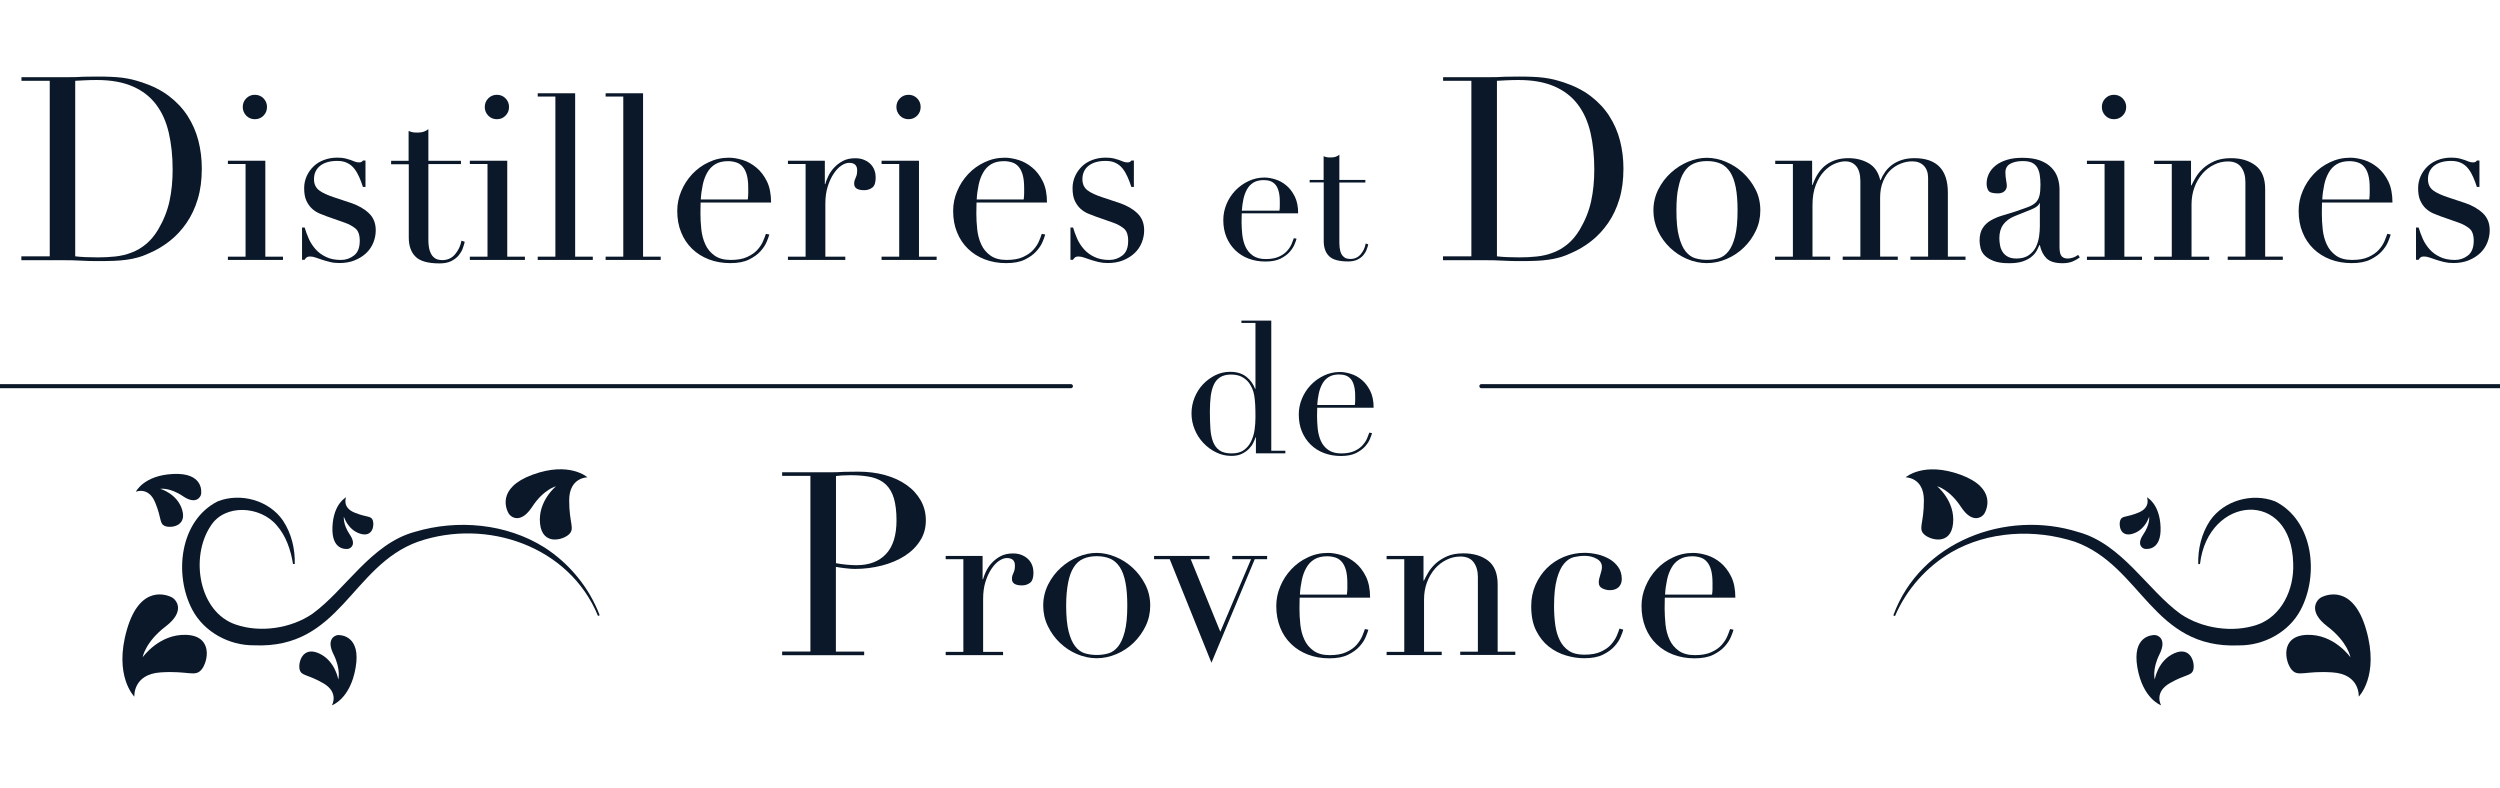 <svg width="184" height="58" viewBox="0 0 184 58" fill="none" xmlns="http://www.w3.org/2000/svg">
<g clip-path="url(#clip0_4050_2472)">
<path d="M1.579 18.865H3.661V5.947H1.579V5.68H5.064C5.238 5.68 5.413 5.68 5.587 5.674C5.762 5.667 5.937 5.661 6.111 5.648C6.286 5.648 6.46 5.648 6.635 5.641C6.809 5.635 6.984 5.635 7.159 5.635C7.534 5.635 7.87 5.641 8.161 5.654C8.452 5.667 8.73 5.687 8.988 5.719C9.247 5.752 9.486 5.798 9.719 5.85C9.952 5.908 10.197 5.98 10.463 6.065C11.225 6.319 11.885 6.651 12.441 7.074C12.997 7.498 13.456 7.986 13.812 8.54C14.167 9.094 14.432 9.7 14.601 10.351C14.769 11.009 14.853 11.693 14.853 12.409C14.853 13.243 14.756 13.986 14.555 14.65C14.355 15.315 14.083 15.895 13.728 16.409C13.379 16.917 12.971 17.36 12.499 17.732C12.027 18.103 11.529 18.403 10.993 18.631C10.695 18.767 10.411 18.878 10.139 18.95C9.868 19.028 9.596 19.08 9.312 19.119C9.027 19.158 8.723 19.184 8.381 19.197C8.044 19.21 7.656 19.217 7.217 19.217C7.029 19.217 6.829 19.21 6.615 19.21C6.402 19.204 6.189 19.197 5.975 19.184C5.762 19.171 5.555 19.165 5.348 19.158C5.141 19.152 4.947 19.152 4.76 19.152H1.572V18.865H1.579ZM5.536 18.865C5.749 18.891 5.995 18.911 6.279 18.924C6.564 18.937 6.868 18.943 7.21 18.943C7.637 18.943 8.057 18.924 8.478 18.878C8.898 18.832 9.299 18.741 9.68 18.591C10.062 18.448 10.417 18.24 10.747 17.966C11.077 17.692 11.374 17.341 11.639 16.898C12.04 16.22 12.318 15.523 12.473 14.813C12.629 14.103 12.706 13.322 12.706 12.481C12.706 11.485 12.609 10.585 12.422 9.771C12.234 8.957 11.924 8.266 11.491 7.693C11.057 7.12 10.488 6.677 9.777 6.364C9.066 6.052 8.187 5.889 7.133 5.889C6.822 5.889 6.538 5.895 6.279 5.908C6.021 5.921 5.775 5.934 5.536 5.947V18.865Z" fill="#0A1829"/>
<path d="M16.773 18.891H18.073V12.071H16.773V11.83H19.528V18.891H20.827V19.132H16.773V18.891ZM17.866 7.876C17.866 7.628 17.95 7.413 18.125 7.237C18.299 7.061 18.513 6.977 18.758 6.977C19.004 6.977 19.217 7.061 19.392 7.237C19.567 7.413 19.651 7.628 19.651 7.876C19.651 8.123 19.567 8.338 19.392 8.514C19.217 8.69 19.004 8.774 18.758 8.774C18.513 8.774 18.299 8.69 18.125 8.514C17.957 8.332 17.866 8.123 17.866 7.876Z" fill="#0A1829"/>
<path d="M22.237 16.748H22.424C22.502 17.021 22.605 17.295 22.728 17.575C22.851 17.855 23.019 18.109 23.226 18.344C23.433 18.578 23.692 18.767 23.996 18.91C24.299 19.06 24.668 19.132 25.095 19.132C25.457 19.132 25.774 19.021 26.058 18.8C26.343 18.578 26.478 18.22 26.478 17.718C26.478 17.288 26.369 16.982 26.149 16.806C25.929 16.631 25.67 16.494 25.379 16.39L24.06 15.927C23.892 15.868 23.711 15.797 23.511 15.712C23.317 15.627 23.129 15.51 22.961 15.354C22.793 15.197 22.657 15.002 22.547 14.768C22.437 14.526 22.386 14.22 22.386 13.849C22.386 13.53 22.45 13.237 22.573 12.963C22.696 12.689 22.864 12.455 23.078 12.246C23.291 12.038 23.549 11.882 23.847 11.771C24.144 11.66 24.468 11.602 24.817 11.602C25.062 11.602 25.263 11.621 25.418 11.66C25.567 11.699 25.703 11.738 25.812 11.777C25.922 11.816 26.026 11.856 26.116 11.895C26.207 11.934 26.31 11.953 26.44 11.953C26.569 11.953 26.653 11.908 26.711 11.816H26.899V13.758H26.711C26.634 13.51 26.543 13.269 26.44 13.035C26.336 12.8 26.22 12.598 26.078 12.416C25.935 12.233 25.761 12.09 25.554 11.992C25.347 11.888 25.101 11.843 24.817 11.843C24.274 11.843 23.86 11.966 23.556 12.207C23.259 12.448 23.11 12.781 23.11 13.184C23.11 13.549 23.239 13.823 23.491 14.012C23.743 14.201 24.118 14.37 24.616 14.533L25.851 14.943C26.381 15.126 26.815 15.373 27.151 15.693C27.487 16.012 27.655 16.429 27.655 16.95C27.655 17.256 27.597 17.555 27.481 17.849C27.364 18.142 27.19 18.402 26.957 18.624C26.724 18.845 26.446 19.021 26.11 19.158C25.78 19.295 25.399 19.36 24.972 19.36C24.726 19.36 24.493 19.334 24.287 19.282C24.08 19.23 23.886 19.178 23.711 19.119C23.537 19.06 23.375 19.008 23.233 18.956C23.09 18.904 22.948 18.878 22.825 18.878C22.703 18.878 22.612 18.904 22.554 18.956C22.496 19.008 22.45 19.06 22.418 19.119H22.23V16.748H22.237Z" fill="#0A1829"/>
<path d="M28.773 11.836H30.073V9.641C30.163 9.673 30.248 9.706 30.325 9.725C30.403 9.745 30.538 9.758 30.733 9.758C30.901 9.758 31.049 9.738 31.172 9.699C31.295 9.66 31.411 9.595 31.528 9.504V11.836H33.926V12.077H31.528V17.64C31.528 17.959 31.56 18.213 31.618 18.415C31.683 18.617 31.761 18.767 31.864 18.878C31.968 18.989 32.077 19.054 32.194 19.093C32.31 19.125 32.426 19.145 32.543 19.145C32.937 19.145 33.254 19.002 33.5 18.708C33.739 18.422 33.894 18.09 33.965 17.712L34.205 17.797C34.172 17.946 34.12 18.109 34.056 18.291C33.991 18.474 33.881 18.643 33.745 18.813C33.603 18.976 33.422 19.112 33.196 19.223C32.97 19.334 32.692 19.386 32.349 19.386C31.502 19.386 30.914 19.223 30.584 18.891C30.254 18.565 30.086 18.096 30.086 17.497V12.09H28.786V11.836H28.773Z" fill="#0A1829"/>
<path d="M34.58 18.891H35.88V12.071H34.58V11.83H37.334V18.891H38.634V19.132H34.58V18.891ZM35.679 7.876C35.679 7.628 35.763 7.413 35.938 7.237C36.112 7.061 36.326 6.977 36.572 6.977C36.817 6.977 37.031 7.061 37.205 7.237C37.38 7.413 37.464 7.628 37.464 7.876C37.464 8.123 37.38 8.338 37.205 8.514C37.031 8.69 36.817 8.774 36.572 8.774C36.326 8.774 36.112 8.69 35.938 8.514C35.763 8.332 35.679 8.123 35.679 7.876Z" fill="#0A1829"/>
<path d="M39.576 18.89H40.876V7.106H39.576V6.865H42.331V18.89H43.63V19.131H39.576V18.89Z" fill="#0A1829"/>
<path d="M44.574 18.89H45.874V7.106H44.574V6.865H47.329V18.89H48.628V19.131H44.574V18.89Z" fill="#0A1829"/>
<path d="M51.566 14.91C51.566 15.021 51.566 15.138 51.559 15.262C51.553 15.386 51.553 15.529 51.553 15.711C51.553 16.083 51.572 16.474 51.617 16.884C51.663 17.294 51.76 17.659 51.915 17.991C52.063 18.323 52.29 18.591 52.587 18.806C52.885 19.021 53.279 19.131 53.777 19.131C54.275 19.131 54.682 19.06 54.999 18.91C55.322 18.76 55.574 18.584 55.755 18.376C55.943 18.167 56.079 17.952 56.169 17.737C56.26 17.522 56.324 17.346 56.37 17.21L56.622 17.262C56.589 17.386 56.525 17.568 56.428 17.796C56.331 18.03 56.182 18.258 55.969 18.493C55.762 18.727 55.477 18.929 55.122 19.105C54.766 19.281 54.307 19.366 53.745 19.366C53.182 19.366 52.658 19.275 52.18 19.092C51.701 18.91 51.288 18.649 50.938 18.311C50.589 17.972 50.318 17.568 50.13 17.092C49.936 16.623 49.846 16.096 49.846 15.516C49.846 15.014 49.943 14.532 50.143 14.063C50.337 13.594 50.609 13.177 50.951 12.812C51.294 12.448 51.695 12.155 52.16 11.94C52.62 11.718 53.117 11.607 53.648 11.607C53.964 11.607 54.3 11.666 54.663 11.777C55.025 11.887 55.354 12.076 55.665 12.331C55.975 12.585 56.234 12.923 56.441 13.34C56.648 13.757 56.751 14.285 56.751 14.904H51.566V14.91ZM55.038 14.676C55.057 14.519 55.07 14.369 55.07 14.233C55.07 14.096 55.07 13.953 55.07 13.809C55.07 13.425 55.031 13.106 54.96 12.858C54.889 12.611 54.785 12.409 54.656 12.265C54.527 12.116 54.372 12.011 54.184 11.953C53.997 11.894 53.796 11.861 53.583 11.861C53.201 11.861 52.885 11.94 52.639 12.089C52.393 12.239 52.193 12.448 52.05 12.708C51.902 12.969 51.792 13.268 51.721 13.607C51.65 13.946 51.598 14.304 51.578 14.682H55.038V14.676Z" fill="#0A1829"/>
<path d="M57.992 18.89H59.292V12.07H57.992V11.829H60.708V13.549H60.74C60.785 13.379 60.856 13.184 60.96 12.969C61.063 12.754 61.199 12.545 61.38 12.35C61.561 12.155 61.775 11.985 62.033 11.848C62.285 11.712 62.596 11.646 62.951 11.646C63.21 11.646 63.436 11.692 63.624 11.777C63.818 11.861 63.973 11.972 64.096 12.102C64.219 12.233 64.309 12.383 64.367 12.552C64.425 12.721 64.451 12.891 64.451 13.06C64.451 13.431 64.367 13.685 64.199 13.809C64.031 13.933 63.831 13.998 63.611 13.998C63.113 13.998 62.867 13.842 62.867 13.523C62.867 13.418 62.88 13.34 62.9 13.275C62.919 13.21 62.945 13.151 62.977 13.086C63.003 13.021 63.029 12.956 63.055 12.871C63.074 12.793 63.087 12.676 63.087 12.532C63.087 12.168 62.887 11.985 62.499 11.985C62.318 11.985 62.13 12.05 61.923 12.187C61.716 12.324 61.535 12.519 61.361 12.78C61.186 13.04 61.038 13.353 60.921 13.725C60.805 14.096 60.746 14.513 60.746 14.995V18.89H62.214V19.131H57.992V18.89Z" fill="#0A1829"/>
<path d="M64.883 18.891H66.182V12.071H64.883V11.83H67.637V18.891H68.937V19.132H64.883V18.891ZM65.975 7.876C65.975 7.628 66.06 7.413 66.234 7.237C66.409 7.061 66.622 6.977 66.868 6.977C67.113 6.977 67.327 7.061 67.501 7.237C67.676 7.413 67.76 7.628 67.76 7.876C67.76 8.123 67.676 8.338 67.501 8.514C67.327 8.69 67.113 8.774 66.868 8.774C66.622 8.774 66.409 8.69 66.234 8.514C66.066 8.332 65.975 8.123 65.975 7.876Z" fill="#0A1829"/>
<path d="M71.872 14.91C71.872 15.021 71.872 15.138 71.866 15.262C71.859 15.386 71.859 15.529 71.859 15.711C71.859 16.083 71.879 16.474 71.924 16.884C71.969 17.294 72.066 17.659 72.221 17.991C72.37 18.323 72.596 18.591 72.894 18.806C73.191 19.021 73.586 19.131 74.083 19.131C74.581 19.131 74.989 19.06 75.305 18.91C75.629 18.76 75.881 18.584 76.062 18.376C76.249 18.167 76.385 17.952 76.476 17.737C76.566 17.522 76.631 17.346 76.676 17.21L76.928 17.262C76.896 17.386 76.831 17.568 76.734 17.796C76.637 18.03 76.489 18.258 76.275 18.493C76.068 18.727 75.784 18.929 75.428 19.105C75.073 19.281 74.614 19.366 74.051 19.366C73.489 19.366 72.965 19.275 72.486 19.092C72.008 18.91 71.594 18.649 71.245 18.311C70.896 17.972 70.624 17.568 70.437 17.092C70.243 16.623 70.152 16.096 70.152 15.516C70.152 15.014 70.249 14.532 70.45 14.063C70.644 13.594 70.915 13.177 71.258 12.812C71.601 12.448 72.001 12.155 72.467 11.94C72.926 11.718 73.424 11.607 73.954 11.607C74.271 11.607 74.607 11.666 74.969 11.777C75.331 11.887 75.661 12.076 75.971 12.331C76.282 12.585 76.54 12.923 76.747 13.34C76.954 13.757 77.058 14.285 77.058 14.904H71.872V14.91ZM75.344 14.676C75.364 14.519 75.377 14.369 75.377 14.233C75.377 14.096 75.377 13.953 75.377 13.809C75.377 13.425 75.338 13.106 75.267 12.858C75.195 12.611 75.092 12.409 74.963 12.265C74.834 12.116 74.678 12.011 74.491 11.953C74.303 11.894 74.103 11.861 73.889 11.861C73.508 11.861 73.191 11.94 72.945 12.089C72.7 12.239 72.499 12.448 72.357 12.708C72.208 12.969 72.099 13.268 72.027 13.607C71.956 13.946 71.904 14.304 71.885 14.682H75.344V14.676Z" fill="#0A1829"/>
<path d="M78.792 16.748H78.979C79.057 17.021 79.16 17.295 79.283 17.575C79.406 17.855 79.574 18.109 79.781 18.344C79.988 18.578 80.246 18.767 80.55 18.91C80.854 19.06 81.223 19.132 81.649 19.132C82.011 19.132 82.328 19.021 82.613 18.8C82.897 18.578 83.033 18.22 83.033 17.718C83.033 17.288 82.923 16.982 82.703 16.806C82.484 16.631 82.225 16.494 81.934 16.39L80.615 15.927C80.447 15.868 80.266 15.797 80.065 15.712C79.871 15.627 79.684 15.51 79.516 15.354C79.348 15.197 79.212 15.002 79.102 14.768C78.992 14.526 78.94 14.22 78.94 13.849C78.94 13.53 79.005 13.237 79.128 12.963C79.251 12.689 79.419 12.455 79.632 12.246C79.846 12.038 80.104 11.882 80.402 11.771C80.699 11.66 81.022 11.602 81.371 11.602C81.617 11.602 81.817 11.621 81.973 11.66C82.121 11.699 82.257 11.738 82.367 11.777C82.477 11.816 82.581 11.856 82.671 11.895C82.761 11.934 82.865 11.953 82.994 11.953C83.124 11.953 83.208 11.908 83.266 11.816H83.453V13.758H83.266C83.188 13.51 83.098 13.269 82.994 13.035C82.891 12.8 82.774 12.598 82.632 12.416C82.49 12.233 82.315 12.09 82.109 11.992C81.902 11.888 81.656 11.843 81.371 11.843C80.828 11.843 80.415 11.966 80.111 12.207C79.813 12.448 79.665 12.781 79.665 13.184C79.665 13.549 79.794 13.823 80.046 14.012C80.298 14.201 80.673 14.37 81.171 14.533L82.406 14.943C82.936 15.126 83.369 15.373 83.706 15.693C84.042 16.012 84.21 16.429 84.21 16.95C84.21 17.256 84.152 17.555 84.035 17.849C83.919 18.142 83.744 18.402 83.511 18.624C83.279 18.845 83.001 19.021 82.665 19.158C82.335 19.295 81.953 19.36 81.527 19.36C81.281 19.36 81.048 19.334 80.841 19.282C80.634 19.23 80.44 19.178 80.266 19.119C80.091 19.06 79.93 19.008 79.787 18.956C79.645 18.904 79.503 18.878 79.38 18.878C79.257 18.878 79.167 18.904 79.108 18.956C79.05 19.008 79.005 19.06 78.973 19.119H78.785V16.748H78.792Z" fill="#0A1829"/>
<path d="M106.212 18.865H108.293V5.947H106.212V5.68H109.697C109.871 5.68 110.046 5.68 110.22 5.674C110.395 5.667 110.569 5.661 110.744 5.648C110.919 5.648 111.093 5.648 111.268 5.641C111.442 5.635 111.617 5.635 111.791 5.635C112.166 5.635 112.503 5.641 112.794 5.654C113.084 5.667 113.363 5.687 113.621 5.719C113.88 5.752 114.119 5.798 114.352 5.85C114.585 5.908 114.83 5.98 115.095 6.065C115.858 6.319 116.518 6.651 117.074 7.074C117.63 7.498 118.089 7.986 118.444 8.54C118.8 9.094 119.065 9.7 119.233 10.351C119.401 11.009 119.485 11.693 119.485 12.409C119.485 13.243 119.388 13.986 119.188 14.65C118.988 15.315 118.716 15.895 118.36 16.409C118.011 16.917 117.604 17.36 117.132 17.732C116.66 18.103 116.162 18.403 115.625 18.631C115.328 18.767 115.044 18.878 114.772 18.95C114.5 19.028 114.229 19.08 113.944 19.119C113.666 19.158 113.356 19.184 113.013 19.197C112.677 19.21 112.289 19.217 111.85 19.217C111.662 19.217 111.462 19.21 111.248 19.21C111.035 19.204 110.822 19.197 110.608 19.184C110.395 19.171 110.188 19.165 109.981 19.158C109.774 19.152 109.58 19.152 109.393 19.152H106.205V18.865H106.212ZM110.168 18.865C110.382 18.891 110.628 18.911 110.912 18.924C111.197 18.937 111.5 18.943 111.843 18.943C112.27 18.943 112.69 18.924 113.11 18.878C113.531 18.832 113.931 18.741 114.313 18.591C114.694 18.448 115.05 18.24 115.38 17.966C115.71 17.692 116.007 17.341 116.272 16.898C116.673 16.22 116.951 15.523 117.106 14.813C117.261 14.103 117.339 13.322 117.339 12.481C117.339 11.485 117.248 10.585 117.061 9.771C116.873 8.957 116.563 8.266 116.13 7.693C115.697 7.12 115.128 6.677 114.416 6.364C113.705 6.052 112.826 5.889 111.772 5.889C111.462 5.889 111.177 5.895 110.919 5.908C110.66 5.921 110.414 5.934 110.175 5.947V18.865H110.168Z" fill="#0A1829"/>
<path d="M121.691 15.49C121.691 14.937 121.814 14.415 122.053 13.94C122.293 13.464 122.603 13.054 122.985 12.709C123.36 12.363 123.786 12.096 124.252 11.901C124.717 11.706 125.176 11.614 125.629 11.614C126.082 11.614 126.541 11.712 127.006 11.901C127.472 12.096 127.898 12.363 128.273 12.709C128.648 13.054 128.959 13.464 129.204 13.94C129.45 14.415 129.56 14.937 129.56 15.49C129.56 16.024 129.45 16.526 129.224 16.995C128.998 17.464 128.707 17.874 128.338 18.226C127.97 18.578 127.556 18.858 127.077 19.06C126.605 19.262 126.12 19.366 125.623 19.366C125.125 19.366 124.646 19.262 124.168 19.06C123.696 18.858 123.275 18.578 122.907 18.226C122.538 17.874 122.247 17.464 122.021 16.995C121.808 16.526 121.691 16.024 121.691 15.49ZM123.385 15.49C123.385 16.298 123.444 16.936 123.573 17.412C123.696 17.887 123.857 18.252 124.064 18.506C124.271 18.76 124.504 18.93 124.776 19.008C125.047 19.086 125.332 19.125 125.635 19.125C125.939 19.125 126.224 19.086 126.495 19.008C126.767 18.93 127 18.76 127.207 18.506C127.413 18.252 127.575 17.887 127.698 17.412C127.821 16.936 127.885 16.298 127.885 15.49C127.885 14.813 127.84 14.239 127.75 13.784C127.659 13.321 127.523 12.95 127.336 12.663C127.148 12.376 126.916 12.168 126.638 12.044C126.353 11.92 126.023 11.855 125.642 11.855C125.26 11.855 124.924 11.92 124.646 12.044C124.362 12.168 124.129 12.376 123.948 12.663C123.76 12.95 123.625 13.328 123.534 13.784C123.424 14.239 123.385 14.813 123.385 15.49Z" fill="#0A1829"/>
<path d="M130.657 18.891H131.957V12.071H130.657V11.829H133.373V13.614H133.405C133.645 12.937 133.981 12.435 134.427 12.116C134.873 11.797 135.41 11.641 136.037 11.641C136.599 11.641 137.097 11.764 137.53 12.012C137.964 12.259 138.248 12.676 138.384 13.256H138.416C138.494 13.054 138.604 12.852 138.739 12.663C138.875 12.468 139.043 12.299 139.244 12.142C139.444 11.992 139.683 11.869 139.961 11.777C140.24 11.686 140.55 11.641 140.899 11.641C142.541 11.641 143.362 12.488 143.362 14.175V18.884H144.662V19.125H140.608V18.884H141.908V13.1C141.908 12.716 141.804 12.416 141.597 12.201C141.39 11.986 141.106 11.875 140.744 11.875C140.466 11.875 140.181 11.927 139.903 12.038C139.619 12.149 139.367 12.305 139.14 12.52C138.914 12.735 138.733 13.015 138.591 13.354C138.449 13.693 138.377 14.09 138.377 14.546V18.884H139.677V19.125H135.623V18.884H136.923V13.341C136.923 12.839 136.819 12.474 136.619 12.233C136.418 11.992 136.147 11.875 135.811 11.875C135.571 11.875 135.313 11.934 135.035 12.051C134.757 12.168 134.492 12.357 134.252 12.611C134.013 12.865 133.806 13.197 133.645 13.608C133.483 14.018 133.399 14.513 133.399 15.106V18.884H134.698V19.125H130.645V18.891H130.657Z" fill="#0A1829"/>
<path d="M153.075 18.943C152.926 19.053 152.751 19.158 152.551 19.242C152.35 19.327 152.098 19.373 151.807 19.373C151.264 19.373 150.876 19.255 150.631 19.021C150.391 18.786 150.223 18.461 150.133 18.044H150.1C150.055 18.148 149.99 18.272 149.913 18.428C149.835 18.584 149.712 18.728 149.551 18.871C149.389 19.014 149.169 19.132 148.904 19.229C148.633 19.327 148.29 19.373 147.876 19.373C147.404 19.373 147.029 19.32 146.745 19.21C146.46 19.099 146.24 18.969 146.085 18.812C145.93 18.656 145.82 18.474 145.775 18.278C145.73 18.083 145.697 17.894 145.697 17.725C145.697 17.327 145.775 17.008 145.936 16.773C146.092 16.532 146.299 16.344 146.551 16.207C146.803 16.063 147.087 15.946 147.398 15.855C147.708 15.764 148.018 15.666 148.335 15.568C148.704 15.445 149.014 15.334 149.253 15.243C149.493 15.152 149.687 15.041 149.822 14.91C149.958 14.78 150.049 14.617 150.1 14.415C150.152 14.22 150.178 13.946 150.178 13.608C150.178 13.334 150.159 13.093 150.126 12.878C150.094 12.663 150.029 12.481 149.939 12.324C149.848 12.175 149.719 12.057 149.551 11.973C149.383 11.894 149.156 11.855 148.878 11.855C148.51 11.855 148.199 11.92 147.96 12.051C147.721 12.181 147.598 12.396 147.598 12.689C147.598 12.884 147.618 13.073 147.65 13.256C147.682 13.445 147.702 13.582 147.702 13.673C147.702 13.829 147.643 13.966 147.533 14.07C147.424 14.174 147.255 14.233 147.042 14.233C146.674 14.233 146.441 14.168 146.35 14.031C146.26 13.894 146.215 13.718 146.215 13.503C146.215 13.256 146.273 13.015 146.383 12.787C146.493 12.559 146.661 12.357 146.88 12.181C147.1 12.005 147.378 11.868 147.708 11.764C148.038 11.66 148.419 11.614 148.846 11.614C149.363 11.614 149.796 11.679 150.146 11.81C150.495 11.94 150.773 12.116 150.986 12.337C151.2 12.559 151.355 12.806 151.445 13.086C151.536 13.367 151.581 13.66 151.581 13.959V18.194C151.581 18.519 151.633 18.741 151.736 18.858C151.84 18.969 151.982 19.027 152.176 19.027C152.299 19.027 152.428 19.008 152.564 18.962C152.7 18.917 152.829 18.852 152.952 18.76L153.075 18.943ZM150.12 14.963H150.087C150.062 15.112 149.881 15.256 149.531 15.405L148.264 15.914C147.902 16.063 147.63 16.265 147.437 16.532C147.243 16.799 147.152 17.132 147.152 17.529C147.152 17.698 147.171 17.874 147.204 18.057C147.236 18.239 147.301 18.402 147.391 18.539C147.482 18.682 147.605 18.799 147.773 18.891C147.934 18.982 148.148 19.027 148.406 19.027C148.775 19.027 149.079 18.949 149.312 18.786C149.544 18.623 149.719 18.428 149.835 18.194C149.952 17.959 150.029 17.698 150.075 17.418C150.113 17.138 150.133 16.891 150.133 16.663V14.963H150.12Z" fill="#0A1829"/>
<path d="M153.598 18.891H154.897V12.071H153.598V11.83H156.352V18.891H157.652V19.132H153.598V18.891ZM154.697 7.876C154.697 7.628 154.781 7.413 154.955 7.237C155.13 7.061 155.343 6.977 155.589 6.977C155.835 6.977 156.048 7.061 156.223 7.237C156.397 7.413 156.488 7.628 156.488 7.876C156.488 8.123 156.404 8.338 156.223 8.514C156.048 8.69 155.835 8.774 155.589 8.774C155.343 8.774 155.13 8.69 154.955 8.514C154.781 8.332 154.697 8.123 154.697 7.876Z" fill="#0A1829"/>
<path d="M158.543 18.891H159.843V12.071H158.543V11.829H161.259V13.647H161.291C161.356 13.497 161.459 13.315 161.588 13.087C161.718 12.859 161.892 12.637 162.118 12.422C162.345 12.207 162.623 12.025 162.965 11.869C163.302 11.719 163.715 11.641 164.2 11.641C164.944 11.641 165.545 11.823 166.017 12.188C166.483 12.553 166.716 13.126 166.716 13.921V18.884H168.015V19.125H163.961V18.884H165.261V13.393C165.261 12.95 165.157 12.585 164.95 12.305C164.743 12.025 164.42 11.882 163.981 11.882C163.618 11.882 163.276 11.96 162.953 12.123C162.629 12.279 162.338 12.501 162.093 12.787C161.847 13.074 161.653 13.406 161.511 13.79C161.368 14.175 161.297 14.598 161.297 15.047V18.891H162.597V19.132H158.543V18.891Z" fill="#0A1829"/>
<path d="M170.9 14.91C170.9 15.021 170.9 15.138 170.893 15.262C170.887 15.386 170.887 15.529 170.887 15.711C170.887 16.083 170.906 16.474 170.951 16.884C170.997 17.294 171.094 17.659 171.249 17.991C171.404 18.323 171.624 18.591 171.921 18.806C172.219 19.021 172.613 19.131 173.111 19.131C173.609 19.131 174.016 19.06 174.333 18.91C174.656 18.76 174.908 18.584 175.089 18.376C175.277 18.167 175.413 17.952 175.503 17.737C175.594 17.522 175.658 17.346 175.703 17.21L175.956 17.262C175.923 17.386 175.859 17.568 175.762 17.796C175.665 18.03 175.516 18.258 175.303 18.493C175.096 18.727 174.811 18.929 174.456 19.105C174.1 19.281 173.641 19.366 173.078 19.366C172.516 19.366 171.992 19.275 171.514 19.092C171.035 18.91 170.622 18.649 170.272 18.311C169.923 17.972 169.652 17.568 169.464 17.092C169.27 16.623 169.18 16.096 169.18 15.516C169.18 15.014 169.277 14.532 169.477 14.063C169.671 13.594 169.943 13.177 170.285 12.812C170.628 12.448 171.029 12.155 171.494 11.94C171.953 11.718 172.451 11.607 172.981 11.607C173.298 11.607 173.635 11.666 173.997 11.777C174.359 11.887 174.688 12.076 174.999 12.331C175.309 12.585 175.568 12.923 175.775 13.34C175.982 13.757 176.085 14.285 176.085 14.904H170.9V14.91ZM174.378 14.676C174.397 14.519 174.41 14.369 174.41 14.233C174.41 14.096 174.41 13.953 174.41 13.809C174.41 13.425 174.372 13.106 174.3 12.858C174.229 12.611 174.126 12.409 173.997 12.265C173.867 12.116 173.712 12.011 173.525 11.953C173.337 11.894 173.137 11.861 172.923 11.861C172.542 11.861 172.225 11.94 171.979 12.089C171.734 12.239 171.533 12.448 171.391 12.708C171.242 12.969 171.132 13.268 171.061 13.607C170.99 13.946 170.938 14.304 170.919 14.682H174.378V14.676Z" fill="#0A1829"/>
<path d="M177.825 16.748H178.012C178.09 17.021 178.193 17.295 178.316 17.575C178.439 17.855 178.607 18.109 178.814 18.344C179.021 18.578 179.28 18.767 179.583 18.91C179.887 19.06 180.256 19.132 180.683 19.132C181.045 19.132 181.362 19.021 181.646 18.8C181.924 18.578 182.066 18.22 182.066 17.718C182.066 17.288 181.956 16.982 181.737 16.806C181.517 16.631 181.258 16.494 180.967 16.39L179.648 15.927C179.48 15.868 179.299 15.797 179.099 15.712C178.905 15.627 178.717 15.51 178.549 15.354C178.381 15.204 178.245 15.002 178.135 14.768C178.025 14.533 177.974 14.22 177.974 13.849C177.974 13.53 178.038 13.237 178.161 12.963C178.284 12.689 178.452 12.455 178.665 12.246C178.879 12.044 179.137 11.882 179.435 11.771C179.732 11.66 180.055 11.602 180.405 11.602C180.65 11.602 180.851 11.621 181.006 11.66C181.161 11.699 181.29 11.738 181.4 11.777C181.51 11.816 181.614 11.856 181.704 11.895C181.795 11.934 181.898 11.953 182.027 11.953C182.157 11.953 182.241 11.908 182.299 11.816H182.487V13.758H182.299C182.221 13.51 182.131 13.269 182.027 13.035C181.924 12.8 181.808 12.598 181.665 12.416C181.523 12.233 181.349 12.09 181.142 11.992C180.935 11.895 180.689 11.843 180.405 11.843C179.868 11.843 179.448 11.966 179.144 12.207C178.846 12.448 178.698 12.781 178.698 13.184C178.698 13.549 178.827 13.823 179.079 14.012C179.331 14.201 179.706 14.37 180.204 14.533L181.439 14.943C181.969 15.126 182.402 15.373 182.739 15.693C183.075 16.012 183.243 16.429 183.243 16.95C183.243 17.256 183.185 17.555 183.068 17.849C182.952 18.142 182.777 18.402 182.545 18.624C182.312 18.845 182.034 19.021 181.698 19.158C181.368 19.295 180.987 19.36 180.56 19.36C180.314 19.36 180.081 19.334 179.874 19.282C179.668 19.23 179.474 19.178 179.299 19.119C179.124 19.06 178.963 19.008 178.821 18.956C178.672 18.904 178.536 18.878 178.413 18.878C178.29 18.878 178.2 18.904 178.142 18.956C178.083 19.008 178.038 19.06 178.006 19.119H177.818V16.748H177.825Z" fill="#0A1829"/>
<path d="M57.565 47.951H59.646V35.026H57.565V34.76H61.088C61.263 34.76 61.437 34.76 61.612 34.753C61.786 34.746 61.961 34.74 62.136 34.727C62.31 34.727 62.485 34.727 62.653 34.72C62.821 34.714 62.996 34.714 63.17 34.714C63.881 34.714 64.541 34.799 65.149 34.968C65.756 35.137 66.28 35.378 66.726 35.697C67.172 36.01 67.515 36.388 67.767 36.831C68.019 37.274 68.142 37.763 68.142 38.303C68.142 38.87 68 39.371 67.709 39.815C67.424 40.257 67.043 40.629 66.565 40.928C66.093 41.228 65.537 41.463 64.903 41.625C64.269 41.788 63.61 41.873 62.924 41.873C62.75 41.873 62.524 41.86 62.252 41.827C61.974 41.795 61.735 41.762 61.521 41.723V47.957H63.603V48.224H57.565V47.951ZM61.521 41.45C61.774 41.502 62.032 41.534 62.31 41.56C62.582 41.586 62.828 41.599 63.041 41.599C63.965 41.599 64.69 41.326 65.207 40.779C65.724 40.231 65.983 39.404 65.983 38.297C65.983 37.652 65.918 37.118 65.795 36.694C65.672 36.264 65.472 35.925 65.207 35.665C64.935 35.404 64.586 35.228 64.159 35.124C63.726 35.026 63.215 34.974 62.614 34.974C62.375 34.974 62.161 34.981 61.968 34.994C61.774 35.007 61.625 35.02 61.528 35.033V41.45H61.521Z" fill="#0A1829"/>
<path d="M69.603 47.977H70.903V41.157H69.603V40.916H72.319V42.636H72.351C72.397 42.466 72.468 42.271 72.571 42.056C72.675 41.841 72.811 41.632 72.992 41.437C73.172 41.242 73.386 41.072 73.644 40.935C73.897 40.798 74.207 40.733 74.563 40.733C74.821 40.733 75.048 40.779 75.235 40.864C75.429 40.948 75.584 41.059 75.707 41.189C75.83 41.32 75.92 41.469 75.979 41.639C76.037 41.808 76.063 41.978 76.063 42.147C76.063 42.518 75.979 42.772 75.811 42.896C75.642 43.02 75.442 43.085 75.222 43.085C74.724 43.085 74.479 42.929 74.479 42.609C74.479 42.505 74.492 42.427 74.511 42.362C74.53 42.297 74.556 42.238 74.588 42.173C74.621 42.108 74.64 42.043 74.666 41.958C74.686 41.88 74.698 41.763 74.698 41.619C74.698 41.255 74.498 41.072 74.11 41.072C73.929 41.072 73.742 41.137 73.535 41.274C73.328 41.411 73.147 41.606 72.972 41.867C72.797 42.127 72.649 42.44 72.532 42.811C72.416 43.183 72.358 43.6 72.358 44.082V47.977H73.826V48.218H69.603V47.977Z" fill="#0A1829"/>
<path d="M76.781 44.57C76.781 44.017 76.904 43.502 77.143 43.02C77.383 42.544 77.693 42.134 78.074 41.789C78.449 41.444 78.876 41.176 79.342 40.981C79.807 40.785 80.266 40.694 80.719 40.694C81.171 40.694 81.63 40.792 82.096 40.981C82.561 41.17 82.988 41.444 83.363 41.789C83.738 42.134 84.049 42.544 84.294 43.02C84.534 43.495 84.656 44.01 84.656 44.57C84.656 45.104 84.546 45.606 84.32 46.075C84.094 46.544 83.796 46.955 83.434 47.306C83.066 47.658 82.652 47.938 82.174 48.14C81.695 48.342 81.217 48.446 80.719 48.446C80.221 48.446 79.743 48.342 79.264 48.14C78.786 47.938 78.372 47.658 78.003 47.306C77.635 46.955 77.344 46.544 77.118 46.075C76.891 45.606 76.781 45.104 76.781 44.57ZM78.469 44.57C78.469 45.378 78.533 46.016 78.656 46.492C78.779 46.968 78.941 47.332 79.148 47.586C79.348 47.84 79.587 48.01 79.859 48.088C80.13 48.166 80.415 48.205 80.719 48.205C81.023 48.205 81.307 48.166 81.579 48.088C81.85 48.01 82.083 47.84 82.29 47.586C82.49 47.332 82.659 46.968 82.781 46.492C82.904 46.016 82.969 45.378 82.969 44.57C82.969 43.893 82.924 43.319 82.833 42.864C82.743 42.401 82.607 42.03 82.419 41.743C82.232 41.456 81.999 41.248 81.721 41.124C81.443 41.001 81.107 40.935 80.725 40.935C80.344 40.935 80.008 41.001 79.73 41.124C79.445 41.248 79.212 41.456 79.031 41.743C78.844 42.03 78.708 42.408 78.618 42.864C78.527 43.319 78.469 43.893 78.469 44.57Z" fill="#0A1829"/>
<path d="M84.934 40.915H89.02V41.156H87.636L89.815 46.498L92.078 41.156H90.695V40.915H93.261V41.156H92.35L89.162 48.778L86.091 41.156H84.94V40.915H84.934Z" fill="#0A1829"/>
<path d="M95.653 43.997C95.653 44.108 95.653 44.225 95.647 44.349C95.641 44.473 95.641 44.616 95.641 44.798C95.641 45.17 95.66 45.56 95.705 45.971C95.75 46.381 95.847 46.746 96.003 47.078C96.151 47.41 96.378 47.678 96.675 47.892C96.972 48.108 97.367 48.218 97.865 48.218C98.362 48.218 98.77 48.147 99.087 47.997C99.41 47.847 99.662 47.671 99.843 47.463C100.024 47.254 100.166 47.039 100.257 46.824C100.347 46.609 100.412 46.433 100.457 46.297L100.71 46.349C100.677 46.472 100.613 46.655 100.516 46.883C100.419 47.117 100.27 47.345 100.057 47.58C99.85 47.814 99.565 48.016 99.21 48.192C98.854 48.368 98.395 48.453 97.832 48.453C97.27 48.453 96.746 48.361 96.268 48.179C95.789 47.997 95.375 47.736 95.026 47.397C94.677 47.059 94.406 46.655 94.218 46.179C94.031 45.704 93.934 45.183 93.934 44.603C93.934 44.101 94.031 43.619 94.231 43.15C94.425 42.681 94.697 42.264 95.039 41.9C95.382 41.535 95.783 41.242 96.248 41.027C96.707 40.805 97.205 40.694 97.735 40.694C98.052 40.694 98.388 40.753 98.751 40.864C99.113 40.974 99.442 41.163 99.753 41.417C100.063 41.672 100.322 42.01 100.529 42.427C100.735 42.844 100.839 43.372 100.839 43.99H95.653V43.997ZM99.132 43.756C99.151 43.6 99.164 43.45 99.164 43.313C99.164 43.176 99.164 43.033 99.164 42.89C99.164 42.505 99.126 42.186 99.054 41.938C98.983 41.691 98.88 41.489 98.751 41.346C98.621 41.196 98.466 41.092 98.278 41.033C98.091 40.974 97.891 40.942 97.677 40.942C97.296 40.942 96.979 41.02 96.733 41.17C96.487 41.32 96.287 41.528 96.145 41.789C95.996 42.049 95.886 42.349 95.815 42.688C95.744 43.026 95.692 43.385 95.673 43.763H99.132V43.756Z" fill="#0A1829"/>
<path d="M102.055 47.977H103.354V41.157H102.055V40.916H104.77V42.733H104.803C104.867 42.583 104.971 42.401 105.1 42.173C105.229 41.945 105.404 41.723 105.63 41.508C105.856 41.293 106.134 41.111 106.477 40.955C106.813 40.798 107.227 40.727 107.712 40.727C108.456 40.727 109.057 40.909 109.529 41.267C109.994 41.632 110.227 42.212 110.227 43V47.964H111.527V48.205H107.473V47.964H108.772V42.472C108.772 42.029 108.669 41.665 108.462 41.385C108.255 41.104 107.932 40.961 107.492 40.961C107.13 40.961 106.788 41.039 106.464 41.202C106.141 41.358 105.85 41.58 105.604 41.867C105.359 42.153 105.165 42.485 105.022 42.87C104.88 43.254 104.809 43.678 104.809 44.127V47.97H106.109V48.211H102.055V47.977Z" fill="#0A1829"/>
<path d="M119.473 46.342C119.441 46.466 119.376 46.648 119.279 46.876C119.182 47.111 119.034 47.339 118.82 47.573C118.613 47.807 118.329 48.009 117.973 48.185C117.618 48.361 117.159 48.446 116.596 48.446C116.169 48.446 115.723 48.381 115.264 48.244C114.805 48.107 114.378 47.892 113.997 47.593C113.615 47.293 113.299 46.895 113.059 46.413C112.814 45.925 112.697 45.326 112.697 44.609C112.697 44.055 112.801 43.534 113.008 43.059C113.215 42.583 113.499 42.166 113.848 41.815C114.204 41.463 114.618 41.189 115.096 40.987C115.574 40.792 116.085 40.688 116.622 40.688C116.926 40.688 117.236 40.727 117.559 40.798C117.883 40.87 118.174 40.987 118.439 41.137C118.704 41.287 118.924 41.489 119.098 41.73C119.273 41.971 119.363 42.27 119.363 42.622C119.363 42.863 119.286 43.059 119.137 43.209C118.982 43.358 118.768 43.437 118.484 43.437C118.29 43.437 118.109 43.391 117.934 43.306C117.76 43.221 117.669 43.078 117.669 42.87C117.669 42.713 117.708 42.518 117.786 42.29C117.863 42.062 117.902 41.88 117.902 41.73C117.902 41.469 117.773 41.267 117.514 41.124C117.256 40.981 116.958 40.909 116.622 40.909C116.376 40.909 116.118 40.942 115.852 41C115.587 41.059 115.348 41.215 115.128 41.469C114.909 41.717 114.727 42.095 114.592 42.59C114.449 43.091 114.378 43.769 114.378 44.629C114.378 45.117 114.411 45.573 114.469 46.003C114.527 46.433 114.643 46.811 114.805 47.136C114.967 47.462 115.193 47.716 115.477 47.905C115.762 48.094 116.137 48.185 116.603 48.185C117.1 48.185 117.508 48.114 117.825 47.964C118.148 47.814 118.4 47.638 118.581 47.43C118.762 47.221 118.904 47.006 118.995 46.791C119.085 46.576 119.15 46.4 119.195 46.264L119.473 46.342Z" fill="#0A1829"/>
<path d="M122.53 43.997C122.53 44.108 122.53 44.225 122.523 44.349C122.517 44.473 122.517 44.616 122.517 44.798C122.517 45.17 122.543 45.56 122.582 45.971C122.627 46.381 122.724 46.746 122.879 47.078C123.028 47.41 123.254 47.678 123.551 47.892C123.849 48.108 124.25 48.218 124.741 48.218C125.232 48.218 125.646 48.147 125.963 47.997C126.286 47.847 126.538 47.671 126.72 47.463C126.901 47.254 127.043 47.039 127.133 46.824C127.224 46.609 127.288 46.433 127.334 46.297L127.586 46.349C127.554 46.472 127.489 46.655 127.392 46.883C127.295 47.111 127.146 47.345 126.933 47.58C126.726 47.814 126.441 48.016 126.092 48.192C125.737 48.368 125.278 48.453 124.715 48.453C124.153 48.453 123.635 48.361 123.15 48.179C122.672 47.997 122.258 47.736 121.909 47.397C121.56 47.059 121.288 46.655 121.101 46.179C120.913 45.704 120.816 45.183 120.816 44.603C120.816 44.101 120.913 43.619 121.114 43.15C121.314 42.681 121.579 42.264 121.922 41.9C122.265 41.535 122.666 41.242 123.131 41.027C123.59 40.805 124.088 40.694 124.618 40.694C124.935 40.694 125.271 40.753 125.633 40.864C125.995 40.974 126.332 41.163 126.635 41.417C126.939 41.672 127.204 42.01 127.411 42.427C127.618 42.844 127.722 43.372 127.722 43.99H122.53V43.997ZM126.008 43.756C126.034 43.6 126.041 43.45 126.041 43.313C126.041 43.176 126.041 43.033 126.041 42.89C126.041 42.505 126.002 42.186 125.931 41.938C125.86 41.691 125.756 41.489 125.627 41.346C125.498 41.196 125.342 41.092 125.155 41.033C124.967 40.974 124.767 40.942 124.554 40.942C124.172 40.942 123.855 41.02 123.61 41.17C123.364 41.32 123.163 41.528 123.021 41.789C122.872 42.049 122.763 42.349 122.691 42.688C122.62 43.026 122.569 43.385 122.549 43.763H126.008V43.756Z" fill="#0A1829"/>
<path d="M91.393 15.699C91.393 15.79 91.393 15.882 91.386 15.979C91.38 16.077 91.38 16.194 91.38 16.337C91.38 16.637 91.399 16.95 91.432 17.276C91.471 17.601 91.548 17.894 91.665 18.155C91.787 18.416 91.962 18.637 92.201 18.806C92.44 18.976 92.757 19.067 93.152 19.067C93.546 19.067 93.869 19.008 94.128 18.891C94.386 18.774 94.587 18.631 94.736 18.461C94.884 18.292 94.994 18.122 95.065 17.953C95.136 17.784 95.188 17.64 95.227 17.53L95.427 17.569C95.402 17.666 95.35 17.81 95.272 17.999C95.195 18.181 95.072 18.37 94.91 18.552C94.742 18.735 94.522 18.898 94.238 19.041C93.953 19.178 93.591 19.249 93.139 19.249C92.692 19.249 92.279 19.178 91.897 19.034C91.516 18.891 91.186 18.683 90.908 18.409C90.63 18.135 90.417 17.816 90.261 17.438C90.106 17.061 90.035 16.644 90.035 16.188C90.035 15.79 90.113 15.406 90.268 15.028C90.423 14.65 90.643 14.318 90.915 14.031C91.186 13.745 91.509 13.51 91.878 13.335C92.246 13.159 92.641 13.067 93.061 13.067C93.313 13.067 93.578 13.113 93.869 13.204C94.16 13.295 94.425 13.439 94.671 13.647C94.917 13.849 95.124 14.123 95.292 14.455C95.46 14.787 95.544 15.204 95.544 15.699H91.393ZM94.167 15.51C94.186 15.386 94.193 15.269 94.193 15.158C94.193 15.048 94.193 14.937 94.193 14.82C94.193 14.514 94.16 14.259 94.102 14.057C94.044 13.856 93.966 13.699 93.863 13.582C93.759 13.465 93.636 13.38 93.488 13.328C93.339 13.276 93.177 13.256 93.009 13.256C92.706 13.256 92.453 13.315 92.253 13.439C92.052 13.562 91.897 13.725 91.781 13.934C91.665 14.142 91.574 14.383 91.516 14.65C91.458 14.924 91.419 15.204 91.399 15.504H94.167V15.51Z" fill="#0A1829"/>
<path d="M96.385 13.243H97.419V11.498C97.49 11.524 97.555 11.55 97.62 11.563C97.684 11.582 97.788 11.589 97.943 11.589C98.079 11.589 98.195 11.576 98.292 11.543C98.389 11.511 98.486 11.458 98.577 11.387V13.243H100.49V13.432H98.577V17.868C98.577 18.122 98.603 18.324 98.648 18.487C98.693 18.65 98.764 18.767 98.842 18.852C98.919 18.937 99.01 18.995 99.107 19.021C99.204 19.047 99.294 19.06 99.385 19.06C99.702 19.06 99.954 18.943 100.148 18.715C100.342 18.487 100.465 18.22 100.516 17.92L100.704 17.986C100.678 18.103 100.639 18.233 100.581 18.376C100.529 18.52 100.445 18.657 100.335 18.787C100.225 18.917 100.077 19.028 99.896 19.113C99.715 19.197 99.495 19.243 99.223 19.243C98.551 19.243 98.079 19.113 97.82 18.852C97.555 18.591 97.426 18.22 97.426 17.738V13.426H96.391V13.243H96.385Z" fill="#0A1829"/>
<path d="M91.374 23.594H93.566V33.176H94.601V33.365H92.435V32.186H92.409C92.376 32.297 92.318 32.427 92.247 32.577C92.176 32.733 92.073 32.877 91.93 33.026C91.788 33.176 91.614 33.293 91.407 33.398C91.2 33.502 90.935 33.554 90.631 33.554C90.236 33.554 89.861 33.469 89.506 33.293C89.15 33.124 88.84 32.889 88.568 32.603C88.297 32.316 88.083 31.984 87.928 31.606C87.773 31.228 87.695 30.837 87.695 30.421C87.695 30.017 87.773 29.626 87.922 29.255C88.077 28.883 88.277 28.564 88.542 28.284C88.801 28.01 89.105 27.789 89.441 27.619C89.784 27.45 90.146 27.366 90.534 27.366C91.025 27.366 91.426 27.489 91.73 27.73C92.034 27.971 92.247 28.271 92.376 28.623H92.402V23.77H91.368V23.594H91.374ZM89.047 30.264C89.047 30.733 89.06 31.163 89.085 31.548C89.111 31.932 89.182 32.258 89.286 32.531C89.396 32.805 89.557 33.013 89.771 33.157C89.984 33.3 90.275 33.371 90.644 33.371C91.019 33.371 91.323 33.293 91.549 33.124C91.775 32.961 91.956 32.753 92.079 32.492C92.202 32.231 92.292 31.951 92.338 31.632C92.383 31.313 92.402 31.007 92.402 30.707C92.402 30.355 92.396 30.049 92.383 29.795C92.37 29.535 92.344 29.307 92.312 29.111C92.279 28.916 92.228 28.74 92.163 28.597C92.098 28.453 92.021 28.317 91.937 28.193C91.801 28.01 91.626 27.86 91.413 27.743C91.2 27.626 90.922 27.567 90.592 27.567C90.275 27.567 90.023 27.633 89.816 27.756C89.616 27.88 89.454 28.062 89.344 28.297C89.234 28.532 89.156 28.812 89.111 29.144C89.073 29.476 89.047 29.847 89.047 30.264Z" fill="#0A1829"/>
<path d="M96.948 30.004C96.948 30.095 96.948 30.186 96.941 30.284C96.935 30.382 96.935 30.499 96.935 30.642C96.935 30.942 96.954 31.255 96.986 31.581C97.025 31.906 97.103 32.199 97.219 32.46C97.336 32.721 97.517 32.942 97.756 33.111C97.995 33.281 98.312 33.372 98.706 33.372C99.101 33.372 99.424 33.313 99.683 33.196C99.941 33.079 100.142 32.935 100.29 32.766C100.439 32.597 100.549 32.427 100.62 32.258C100.691 32.089 100.743 31.945 100.782 31.841L100.982 31.88C100.956 31.978 100.905 32.121 100.827 32.31C100.749 32.499 100.627 32.681 100.465 32.864C100.297 33.046 100.077 33.209 99.793 33.352C99.508 33.489 99.146 33.561 98.693 33.561C98.247 33.561 97.833 33.489 97.452 33.346C97.07 33.203 96.741 32.994 96.463 32.721C96.185 32.447 95.971 32.128 95.816 31.75C95.661 31.372 95.59 30.955 95.59 30.499C95.59 30.102 95.667 29.718 95.823 29.34C95.978 28.962 96.198 28.63 96.469 28.343C96.741 28.056 97.064 27.822 97.433 27.646C97.801 27.47 98.195 27.379 98.616 27.379C98.868 27.379 99.133 27.424 99.424 27.516C99.715 27.607 99.98 27.75 100.226 27.959C100.471 28.161 100.678 28.434 100.846 28.766C101.014 29.099 101.099 29.516 101.099 30.011H96.948V30.004ZM99.715 29.815C99.734 29.691 99.741 29.568 99.741 29.463C99.741 29.353 99.741 29.242 99.741 29.125C99.741 28.819 99.708 28.564 99.65 28.363C99.592 28.161 99.514 28.004 99.411 27.887C99.308 27.77 99.185 27.685 99.036 27.633C98.887 27.581 98.726 27.561 98.558 27.561C98.254 27.561 98.001 27.62 97.801 27.744C97.601 27.867 97.445 28.03 97.329 28.239C97.213 28.447 97.122 28.688 97.064 28.955C97.006 29.229 96.967 29.509 96.948 29.809H99.715V29.815Z" fill="#0A1829"/>
<path d="M139.348 45.292C141.326 39.86 147.65 37.482 152.951 39.156C156.184 40.029 158.053 43.429 160.49 45.188C162.081 46.27 164.344 46.589 166.122 45.983C167.9 45.377 168.863 43.41 168.779 41.462C168.656 35.938 162.507 36.446 161.919 41.514H161.79C161.764 40.42 162.016 39.293 162.656 38.322C163.678 36.837 165.76 36.244 167.454 36.902C170.266 38.316 170.699 42.303 169.322 44.895C168.456 46.537 166.6 47.52 164.783 47.501C158.415 47.774 157.658 41.658 152.712 39.873C149.77 38.915 146.331 39.078 143.615 40.648C141.805 41.71 140.311 43.377 139.471 45.345L139.348 45.292Z" fill="#0A1829"/>
<path d="M140.254 35.131C140.254 35.131 141.599 35.118 141.599 36.825C141.599 38.532 141.172 38.883 141.599 39.313C142.025 39.743 143.577 40.186 143.745 38.532C143.913 36.877 142.569 35.789 142.569 35.789C142.569 35.789 143.474 36.004 144.327 37.307C145.181 38.61 145.905 38.049 146.047 37.802C146.196 37.561 147.01 35.932 144.288 34.936C141.573 33.952 140.254 35.131 140.254 35.131Z" fill="#0A1829"/>
<path d="M173.602 51.273C173.602 51.273 173.725 49.625 171.669 49.488C169.613 49.352 169.154 49.847 168.669 49.293C168.184 48.739 167.77 46.805 169.781 46.726C171.791 46.648 172.994 48.381 172.994 48.381C172.994 48.381 172.807 47.254 171.3 46.108C169.794 44.961 170.537 44.121 170.841 43.964C171.145 43.808 173.169 42.935 174.151 46.349C175.134 49.755 173.602 51.273 173.602 51.273Z" fill="#0A1829"/>
<path d="M159.057 51.911C159.057 51.911 158.508 50.966 159.697 50.282C160.887 49.598 161.301 49.761 161.43 49.286C161.559 48.81 161.249 47.54 160.027 48.081C158.805 48.621 158.592 50.009 158.592 50.009C158.592 50.009 158.378 49.279 158.941 48.152C159.503 47.025 158.824 46.745 158.598 46.739C158.372 46.732 156.911 46.81 157.311 49.129C157.712 51.448 159.057 51.911 159.057 51.911Z" fill="#0A1829"/>
<path d="M158.016 36.603C158.016 36.603 158.326 37.34 157.401 37.724C156.477 38.102 156.192 37.945 156.056 38.278C155.921 38.61 156.024 39.561 156.955 39.287C157.893 39.014 158.177 38.03 158.177 38.03C158.177 38.03 158.261 38.577 157.744 39.34C157.227 40.102 157.692 40.369 157.86 40.395C158.028 40.421 159.089 40.505 159.018 38.786C158.953 37.066 158.016 36.603 158.016 36.603Z" fill="#0A1829"/>
<path d="M44.013 45.332C41.899 40.179 35.815 38.128 30.771 39.867C25.832 41.645 25.062 47.775 18.7 47.495C16.883 47.514 15.034 46.531 14.161 44.889C12.784 42.303 13.217 38.31 16.03 36.896C17.724 36.238 19.812 36.831 20.827 38.316C21.467 39.287 21.72 40.414 21.694 41.508H21.564C21.403 40.466 21.034 39.417 20.368 38.668C19.172 37.235 16.528 37.053 15.493 38.727C13.98 41.013 14.627 45.059 17.362 45.971C19.14 46.583 21.403 46.264 22.993 45.176C25.431 43.411 27.306 40.017 30.532 39.144C33.681 38.206 37.269 38.531 40.069 40.29C41.912 41.476 43.36 43.241 44.136 45.28L44.013 45.332Z" fill="#0A1829"/>
<path d="M43.237 35.131C43.237 35.131 41.892 35.118 41.892 36.825C41.892 38.531 42.319 38.883 41.892 39.313C41.466 39.743 39.914 40.186 39.746 38.531C39.578 36.877 40.923 35.789 40.923 35.789C40.923 35.789 40.017 36.004 39.164 37.307C38.31 38.609 37.586 38.049 37.444 37.802C37.295 37.561 36.481 35.932 39.203 34.935C41.925 33.939 43.237 35.131 43.237 35.131Z" fill="#0A1829"/>
<path d="M9.888 51.273C9.888 51.273 9.765 49.625 11.822 49.488C13.878 49.352 14.337 49.847 14.822 49.293C15.306 48.739 15.72 46.805 13.71 46.726C11.705 46.648 10.496 48.381 10.496 48.381C10.496 48.381 10.684 47.254 12.19 46.108C13.697 44.961 12.953 44.121 12.649 43.964C12.345 43.808 10.322 42.935 9.339 46.349C8.356 49.755 9.888 51.273 9.888 51.273Z" fill="#0A1829"/>
<path d="M9.998 36.193C9.998 36.193 10.929 35.789 11.421 36.981C11.912 38.167 11.718 38.538 12.138 38.714C12.558 38.89 13.761 38.746 13.412 37.541C13.063 36.336 11.802 35.978 11.802 35.978C11.802 35.978 12.494 35.861 13.464 36.519C14.434 37.177 14.77 36.571 14.802 36.362C14.834 36.154 14.931 34.779 12.752 34.884C10.58 34.981 9.998 36.193 9.998 36.193Z" fill="#0A1829"/>
<path d="M24.429 51.912C24.429 51.912 24.979 50.967 23.789 50.283C22.6 49.599 22.186 49.762 22.056 49.287C21.927 48.811 22.238 47.541 23.459 48.081C24.681 48.622 24.895 50.01 24.895 50.01C24.895 50.01 25.108 49.28 24.546 48.153C23.983 47.026 24.662 46.746 24.888 46.74C25.115 46.733 26.576 46.811 26.175 49.13C25.787 51.456 24.429 51.912 24.429 51.912Z" fill="#0A1829"/>
<path d="M25.47 36.603C25.47 36.603 25.16 37.34 26.085 37.724C27.009 38.102 27.294 37.945 27.43 38.278C27.565 38.61 27.462 39.561 26.531 39.287C25.6 39.014 25.309 38.03 25.309 38.03C25.309 38.03 25.225 38.577 25.742 39.34C26.259 40.102 25.794 40.369 25.626 40.395C25.457 40.421 24.397 40.505 24.468 38.786C24.539 37.066 25.47 36.603 25.47 36.603Z" fill="#0A1829"/>
<path d="M109.031 28.421H184.31" stroke="#0A1829" stroke-width="0.302" stroke-miterlimit="10" stroke-linecap="round"/>
<path d="M-0.303 28.421H78.817" stroke="#0A1829" stroke-width="0.302" stroke-miterlimit="10" stroke-linecap="round"/>
</g>
<defs>
<clipPath id="clip0_4050_2472">
<rect width="184" height="57.103" fill="white"/>
</clipPath>
</defs>
</svg>
